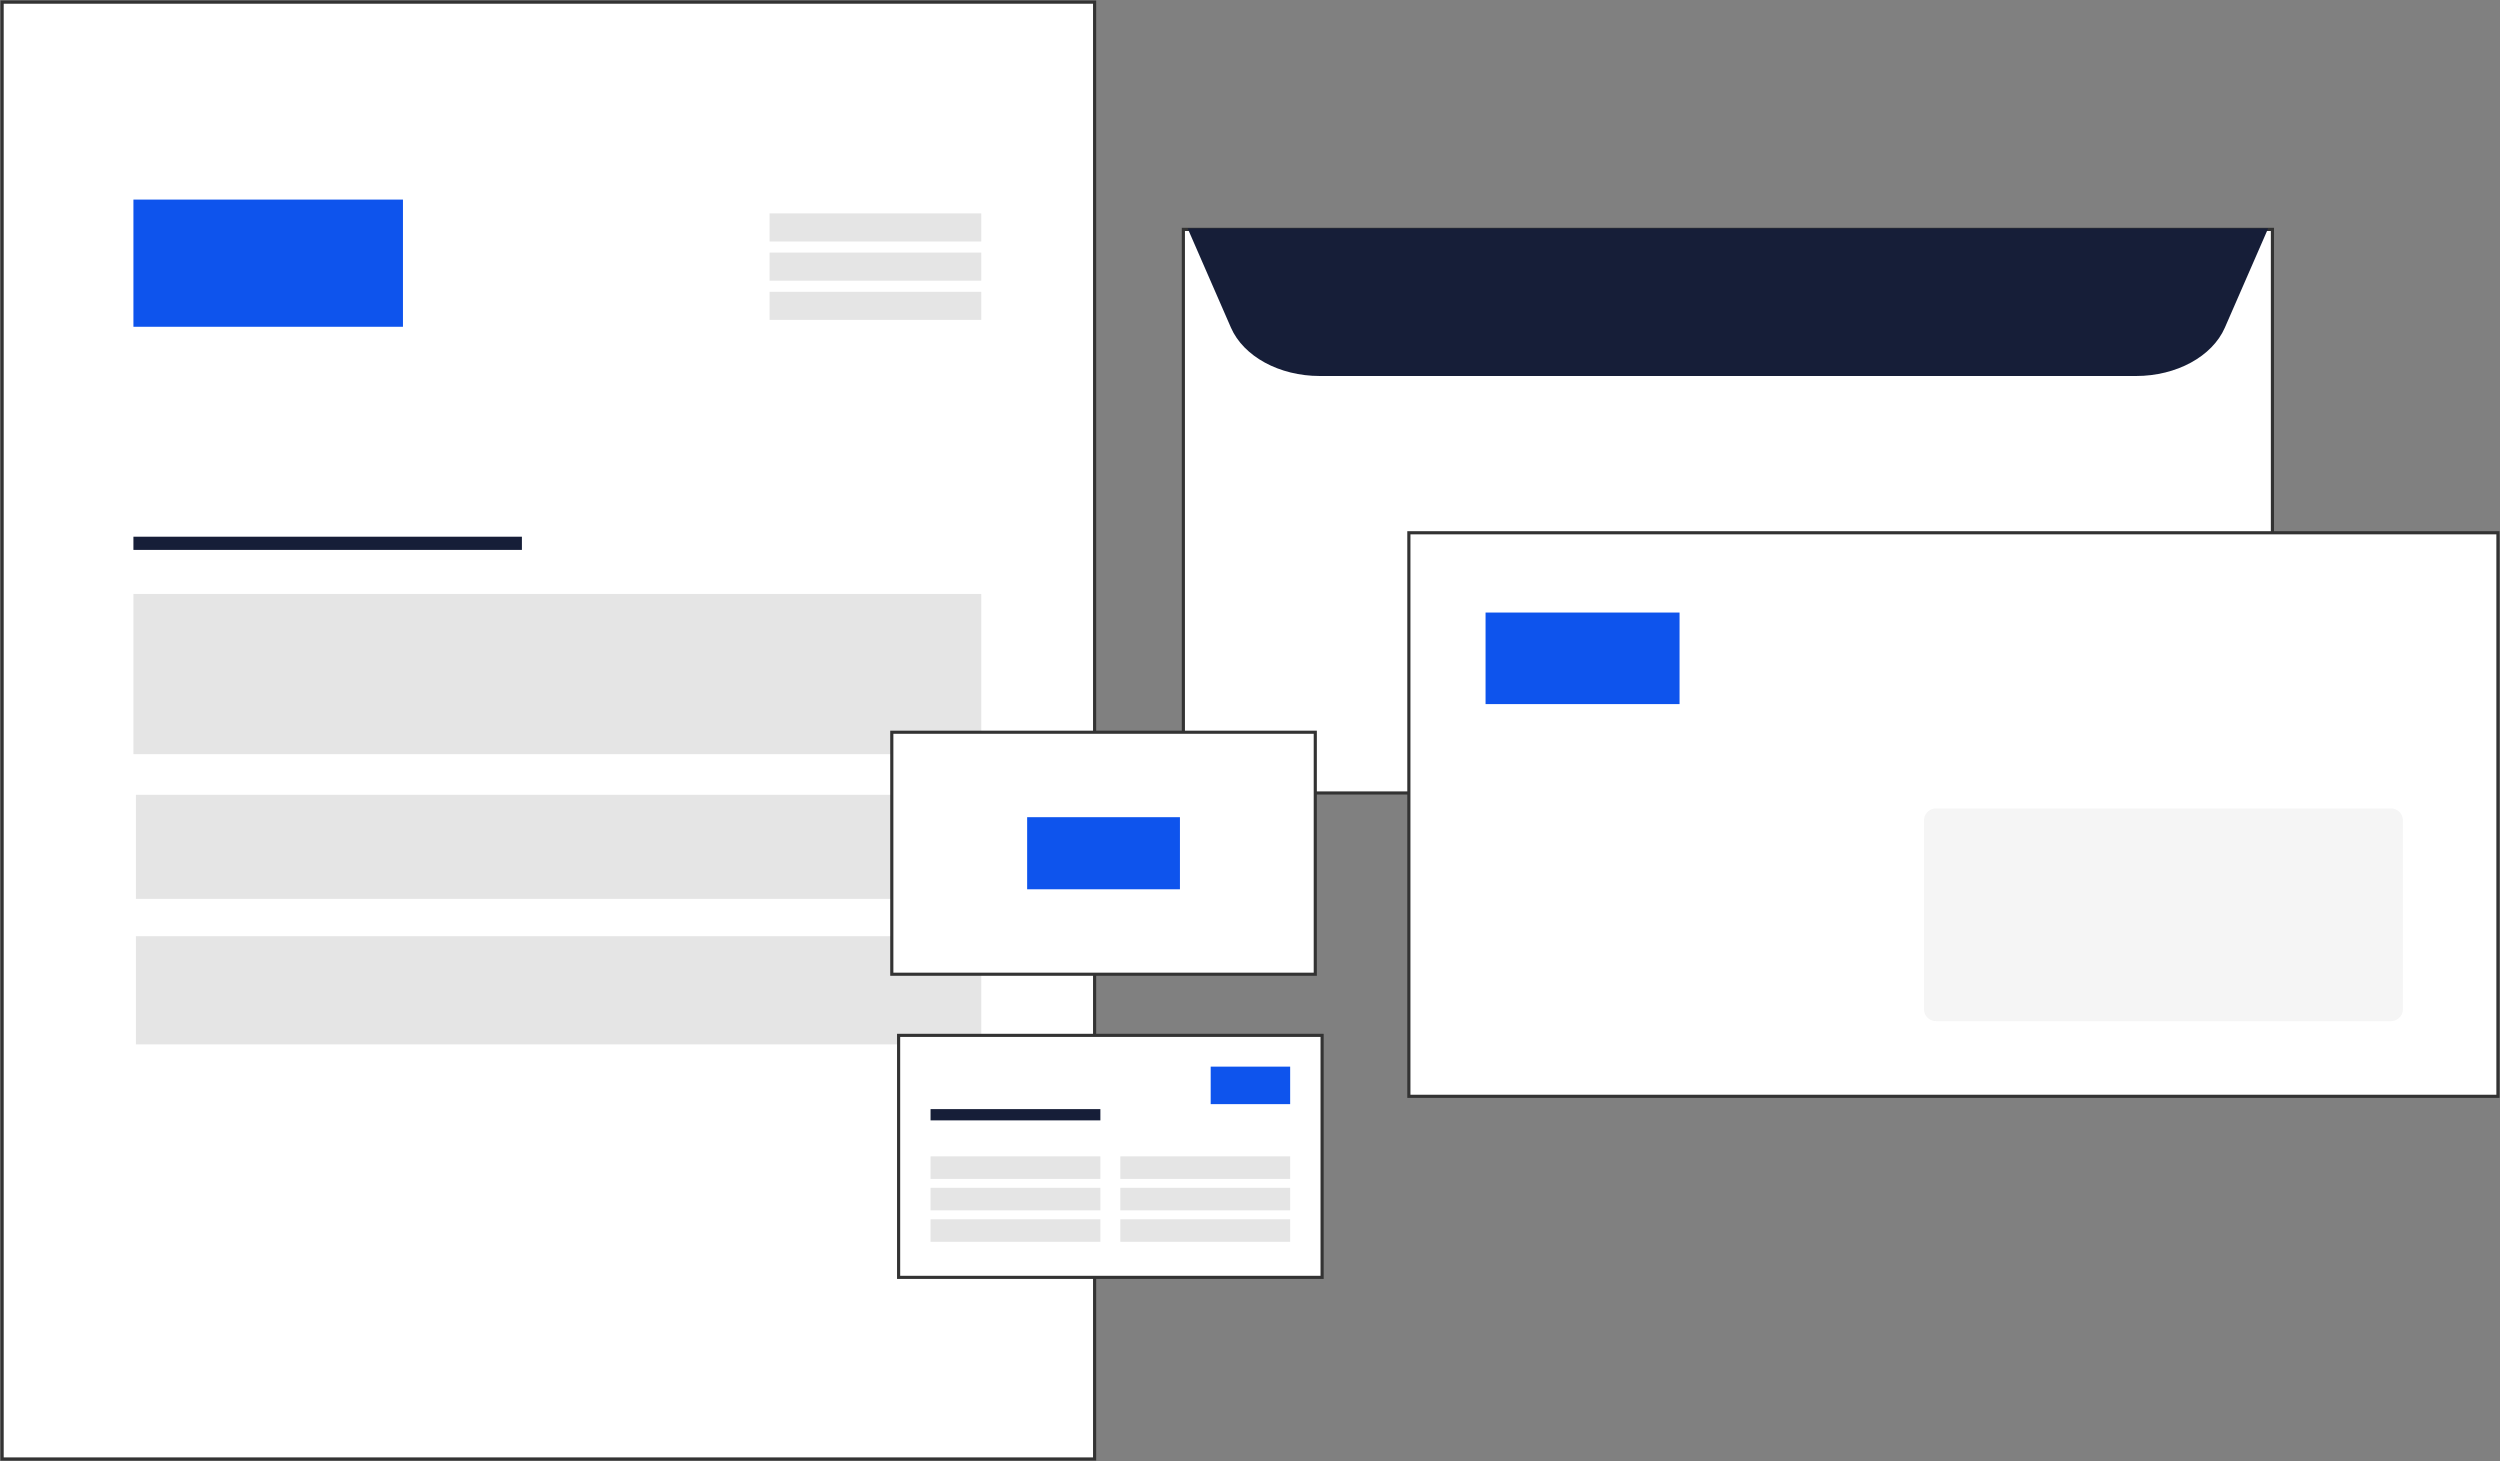 <?xml version="1.0" encoding="UTF-8"?>
<svg xmlns="http://www.w3.org/2000/svg" xmlns:xlink="http://www.w3.org/1999/xlink" id="Komponente_35_1" data-name="Komponente 35 – 1" width="791.104" height="462.342" viewBox="0 0 791.104 462.342">
  <rect x="0" y="0" width="791.104" height="462.342" fill="#808080" stroke="none"/>
  <defs>
    <clipPath id="clip-path">
      <rect id="Rechteck_424" data-name="Rechteck 424" width="345.93" height="179.633" fill="none" stroke="#333" stroke-width="1"></rect>
    </clipPath>
    <clipPath id="clip-path-2">
      <rect id="Rechteck_403" data-name="Rechteck 403" width="347.051" height="462.342" fill="none"></rect>
    </clipPath>
    <clipPath id="clip-path-4">
      <rect id="Rechteck_418" data-name="Rechteck 418" width="345.93" height="179.633" fill="none"></rect>
    </clipPath>
    <clipPath id="clip-path-5">
      <rect id="Rechteck_417" data-name="Rechteck 417" width="151.526" height="67.284" fill="none"></rect>
    </clipPath>
    <clipPath id="clip-path-6">
      <rect id="Rechteck_399" data-name="Rechteck 399" width="135.087" height="77.655" fill="none" stroke="#333" stroke-width="1"></rect>
    </clipPath>
  </defs>
  <g id="Gruppe_700" data-name="Gruppe 700" transform="translate(373.815 71.94)">
    <rect id="Rechteck_421" data-name="Rechteck 421" width="344.627" height="178.33" transform="translate(0.651 0.651)" fill="#fff"></rect>
    <g id="Gruppe_699" data-name="Gruppe 699">
      <g id="Gruppe_698" data-name="Gruppe 698" clip-path="url(#clip-path)">
        <rect id="Rechteck_422" data-name="Rechteck 422" width="344.627" height="178.33" transform="translate(0.651 0.651)" fill="none" stroke="#333" stroke-miterlimit="10" stroke-width="1"></rect>
      </g>
    </g>
  </g>
  <g id="Gruppe_686" data-name="Gruppe 686">
    <rect id="Rechteck_401" data-name="Rechteck 401" width="345.706" height="460.999" transform="translate(0.672 0.672)" fill="#fff"></rect>
    <g id="Gruppe_685" data-name="Gruppe 685">
      <g id="Gruppe_684" data-name="Gruppe 684" clip-path="url(#clip-path-2)">
        <rect id="Rechteck_402" data-name="Rechteck 402" width="345.708" height="460.999" transform="translate(0.672 0.672)" fill="none" stroke="#333" stroke-miterlimit="10" stroke-width="1"></rect>
      </g>
    </g>
    <rect id="Rechteck_404" data-name="Rechteck 404" width="85.292" height="40.249" transform="translate(42.221 63.157)" fill="#0e54ed"></rect>
    <rect id="Rechteck_405" data-name="Rechteck 405" width="122.932" height="4.177" transform="translate(42.22 169.835)" fill="#161e38"></rect>
    <rect id="Rechteck_406" data-name="Rechteck 406" width="66.986" height="8.89" transform="translate(243.524 67.526)" fill="#e5e5e5"></rect>
    <rect id="Rechteck_407" data-name="Rechteck 407" width="66.986" height="8.89" transform="translate(243.524 79.932)" fill="#e5e5e5"></rect>
    <rect id="Rechteck_408" data-name="Rechteck 408" width="66.986" height="8.89" transform="translate(243.524 92.338)" fill="#e5e5e5"></rect>
    <rect id="Rechteck_409" data-name="Rechteck 409" width="268.291" height="50.698" transform="translate(42.22 187.953)" fill="#e5e5e5"></rect>
    <rect id="Rechteck_410" data-name="Rechteck 410" width="267.503" height="32.93" transform="translate(43.007 251.512)" fill="#e5e5e5"></rect>
    <rect id="Rechteck_411" data-name="Rechteck 411" width="267.503" height="34.237" transform="translate(43.007 296.249)" fill="#e5e5e5"></rect>
  </g>
  <g id="Gruppe_695" data-name="Gruppe 695" transform="translate(445.174 167.94)">
    <g id="Gruppe_929" data-name="Gruppe 929">
      <path id="Pfad_2185" data-name="Pfad 2185" d="M0,0H344.627V178.33H0Z" transform="translate(0.651 0.651)" fill="#fff"></path>
      <g id="Gruppe_688" data-name="Gruppe 688">
        <g id="Gruppe_687" data-name="Gruppe 687" clip-path="url(#clip-path)">
          <rect id="Rechteck_413" data-name="Rechteck 413" width="344.627" height="178.33" transform="translate(0.651 0.651)" fill="none" stroke="#333" stroke-miterlimit="10" stroke-width="1"></rect>
        </g>
      </g>
      <rect id="Rechteck_415" data-name="Rechteck 415" width="61.389" height="28.969" transform="translate(24.919 25.895)" fill="#0e54ed"></rect>
      <g id="Gruppe_693" data-name="Gruppe 693">
        <g id="Gruppe_692" data-name="Gruppe 692" clip-path="url(#clip-path-4)">
          <g id="Gruppe_691" data-name="Gruppe 691" transform="translate(163.669 87.901)" opacity="0.4">
            <g id="Gruppe_690" data-name="Gruppe 690">
              <g id="Gruppe_689" data-name="Gruppe 689" clip-path="url(#clip-path-5)">
                <path id="Rechteck_416" data-name="Rechteck 416" d="M3.781,0H147.748a3.778,3.778,0,0,1,3.778,3.778V63.5a3.779,3.779,0,0,1-3.779,3.779H3.781A3.781,3.781,0,0,1,0,63.5V3.781A3.781,3.781,0,0,1,3.781,0Z" transform="translate(0 0)" fill="#e5e5e5"></path>
              </g>
            </g>
          </g>
        </g>
      </g>
    </g>
  </g>
  <g id="Gruppe_683" data-name="Gruppe 683" transform="translate(281.663 231.171)">
    <rect id="Rechteck_397" data-name="Rechteck 397" width="134.009" height="76.578" transform="translate(0.539 0.539)" fill="#fff"></rect>
    <g id="Gruppe_682" data-name="Gruppe 682" transform="translate(0 0)">
      <g id="Gruppe_681" data-name="Gruppe 681" clip-path="url(#clip-path-6)">
        <rect id="Rechteck_398" data-name="Rechteck 398" width="134.009" height="76.578" transform="translate(0.539 0.539)" fill="none" stroke="#333" stroke-miterlimit="10" stroke-width="1"></rect>
      </g>
    </g>
    <rect id="Rechteck_400" data-name="Rechteck 400" width="48.35" height="22.816" transform="translate(43.368 27.42)" fill="#0e54ed"></rect>
  </g>
  <g id="Gruppe_680" data-name="Gruppe 680" transform="translate(283.819 327.095)">
    <rect id="Rechteck_386" data-name="Rechteck 386" width="134.009" height="76.578" transform="translate(0.539 0.539)" fill="#fff"></rect>
    <g id="Gruppe_679" data-name="Gruppe 679" transform="translate(0 0)">
      <g id="Gruppe_678" data-name="Gruppe 678" clip-path="url(#clip-path-6)">
        <rect id="Rechteck_387" data-name="Rechteck 387" width="134.009" height="76.578" transform="translate(0.539 0.539)" fill="none" stroke="#333" stroke-miterlimit="10" stroke-width="1"></rect>
      </g>
    </g>
    <rect id="Rechteck_389" data-name="Rechteck 389" width="25.147" height="11.867" transform="translate(99.294 10.432)" fill="#0e54ed"></rect>
    <rect id="Rechteck_390" data-name="Rechteck 390" width="53.743" height="3.566" transform="translate(10.646 23.872)" fill="#161e38"></rect>
    <rect id="Rechteck_391" data-name="Rechteck 391" width="53.743" height="7.133" transform="translate(70.698 38.828)" fill="#e5e5e5"></rect>
    <rect id="Rechteck_392" data-name="Rechteck 392" width="53.743" height="7.133" transform="translate(70.698 48.781)" fill="#e5e5e5"></rect>
    <rect id="Rechteck_393" data-name="Rechteck 393" width="53.743" height="7.133" transform="translate(70.698 58.735)" fill="#e5e5e5"></rect>
    <rect id="Rechteck_394" data-name="Rechteck 394" width="53.743" height="7.133" transform="translate(10.646 38.828)" fill="#e5e5e5"></rect>
    <rect id="Rechteck_395" data-name="Rechteck 395" width="53.743" height="7.133" transform="translate(10.646 48.781)" fill="#e5e5e5"></rect>
    <rect id="Rechteck_396" data-name="Rechteck 396" width="53.743" height="7.133" transform="translate(10.646 58.735)" fill="#e5e5e5"></rect>
  </g>
  <path id="Pfad_2186" data-name="Pfad 2186" d="M329.755,32.431c-3.985,9.126-15.316,15.3-28.1,15.3H43.341c-12.779,0-24.116-6.173-28.1-15.3L1.541,1.021H343.457Z" transform="translate(374.282 71.25)" fill="#161e38" fill-rule="evenodd"></path>
</svg>
